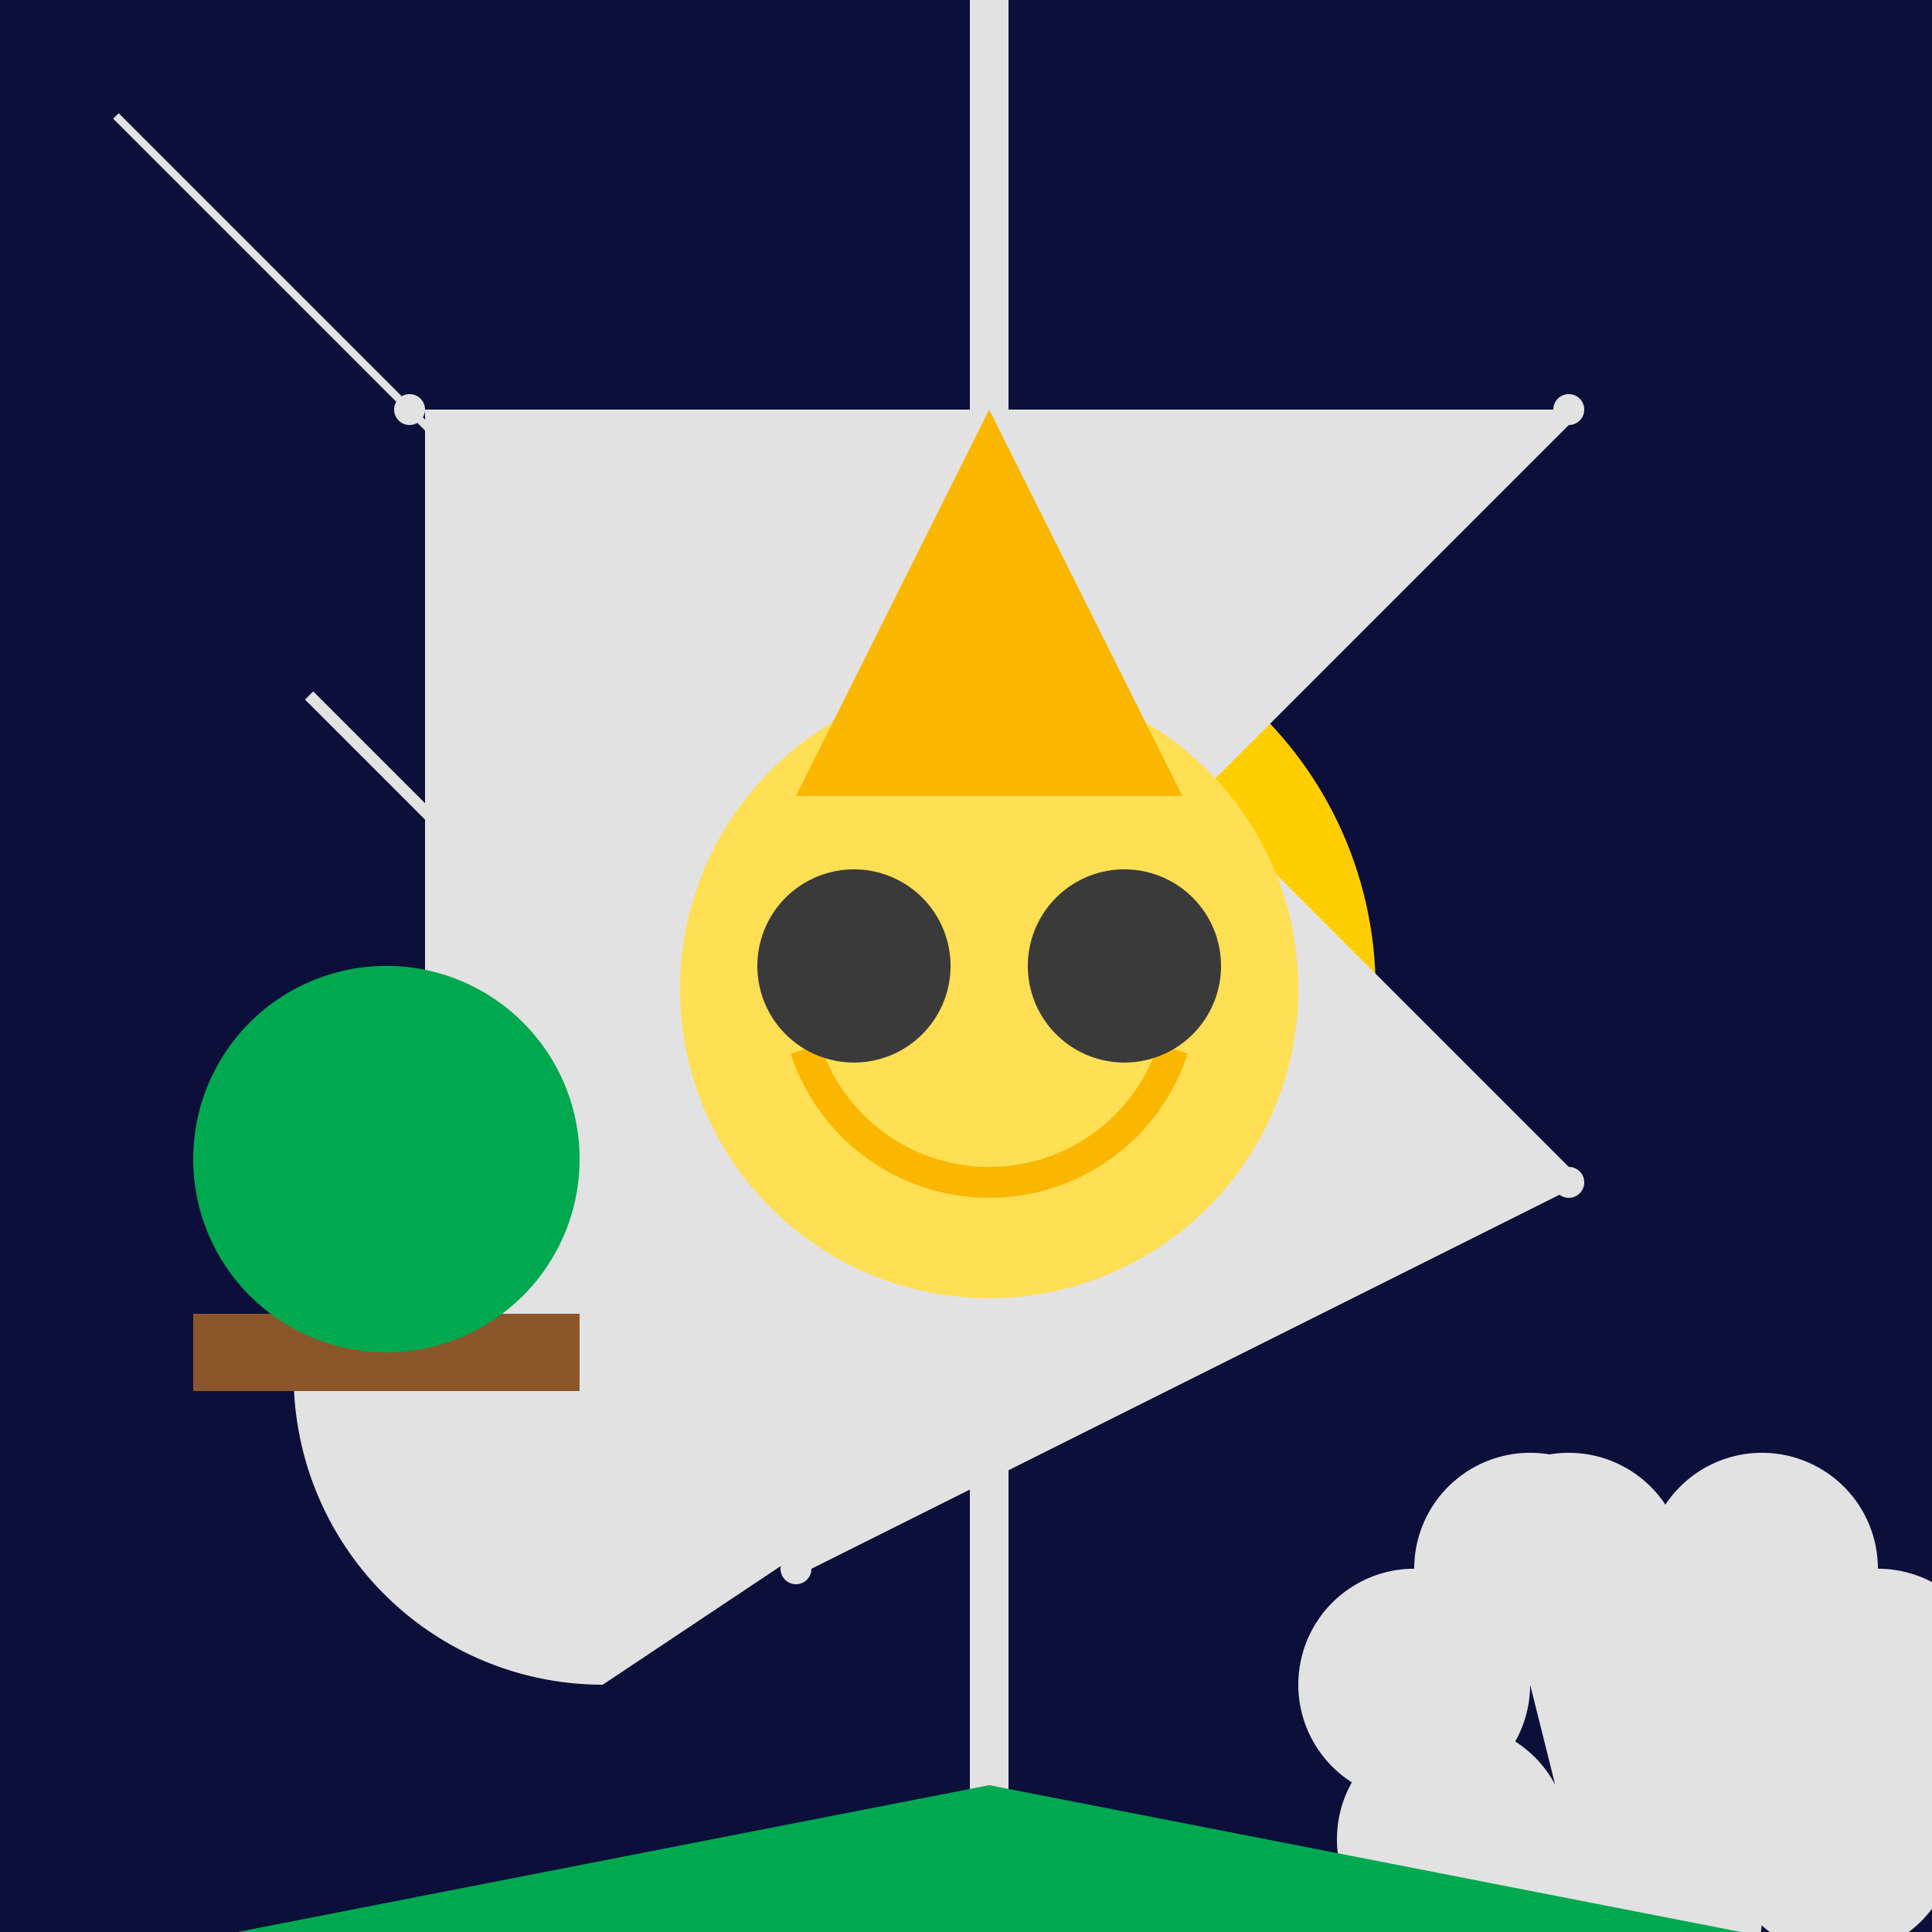 <!--

Generated by DrawGPT.
Free, open source, AI generated images in SVG, PNG, and HTML Canvas format.
https://drawgpt.ai

Created: 2023-09-26T21:38:55.425Z
Link: https://drawgpt.ai/prompt/63867/

-->
<svg xmlns="http://www.w3.org/2000/svg" xmlns:xlink="http://www.w3.org/1999/xlink" width="500" height="500"><defs/><g><rect fill="#0B0F3A" stroke="none" x="0" y="0" width="512" height="512"/><path fill="#FFCE00" stroke="none" paint-order="stroke fill markers" d=" M 356 256 A 100 100 0 1 1 356 255.9"/><path fill="#E2E2E2" stroke="none" paint-order="stroke fill markers" d=" M 156 436 A 80 80 0 0 1 156 276 L 276 356 Z"/><path fill="#E2E2E2" stroke="none" paint-order="stroke fill markers" d=" M 110 106 A 4 4 0 1 1 110 105.996 L 410 106 A 4 4 0 1 1 410 105.996 L 310 206 A 4 4 0 1 1 310 205.996 L 410 306 A 4 4 0 1 1 410 305.996 L 210 406 A 4 4 0 1 1 210 405.996 L 110 306 A 4 4 0 1 1 110 305.996"/><path fill="none" stroke="#E2E2E2" paint-order="fill stroke markers" d=" M 30 30 L 130 130" stroke-miterlimit="10" stroke-width="2" stroke-dasharray=""/><path fill="none" stroke="#E2E2E2" paint-order="fill stroke markers" d=" M 256 0 L 256 512" stroke-miterlimit="10" stroke-width="10" stroke-dasharray=""/><path fill="#FFDF54" stroke="none" paint-order="stroke fill markers" d=" M 336 256 A 80 80 0 1 1 336 255.92"/><path fill="none" stroke="#FBB700" paint-order="fill stroke markers" d=" M 303.553 271.451 A 50 50 0 0 1 208.447 271.451" stroke-miterlimit="10" stroke-width="8" stroke-dasharray=""/><path fill="#3A3A3A" stroke="none" paint-order="stroke fill markers" d=" M 246 250 A 25 25 0 1 1 246 249.975"/><path fill="#3A3A3A" stroke="none" paint-order="stroke fill markers" d=" M 316 250 A 25 25 0 1 1 316 249.975"/><path fill="#FBB700" stroke="none" paint-order="stroke fill markers" d=" M 206 206 L 306 206 L 256 106 Z"/><path fill="#E2E2E2" stroke="none" paint-order="stroke fill markers" d=" M 436 406 A 30 30 0 1 1 436 405.97 L 486 406 A 30 30 0 1 1 486 405.97 L 516 436 A 30 30 0 1 1 516 435.97 L 506 476 A 30 30 0 1 1 506 475.97 L 456 496 A 30 30 0 1 1 456 495.97 L 406 476 A 30 30 0 1 1 406 475.97 L 396 436 A 30 30 0 1 1 396 435.97 L 426 406 A 30 30 0 1 1 426 405.97"/><path fill="none" stroke="#E2E2E2" paint-order="fill stroke markers" d=" M 80 180 L 120 220 L 160 180" stroke-miterlimit="10" stroke-width="3" stroke-dasharray=""/><path fill="none" stroke="#8B572A" paint-order="fill stroke markers" d=" M 50 350 L 150 350" stroke-miterlimit="10" stroke-width="20" stroke-dasharray=""/><path fill="#00A94F" stroke="none" paint-order="stroke fill markers" d=" M 150 300 A 50 50 0 1 1 150 299.95"/><path fill="#00A94F" stroke="none" paint-order="stroke fill markers" d=" M 0 512 L 512 512 L 256 462 Z"/></g></svg>